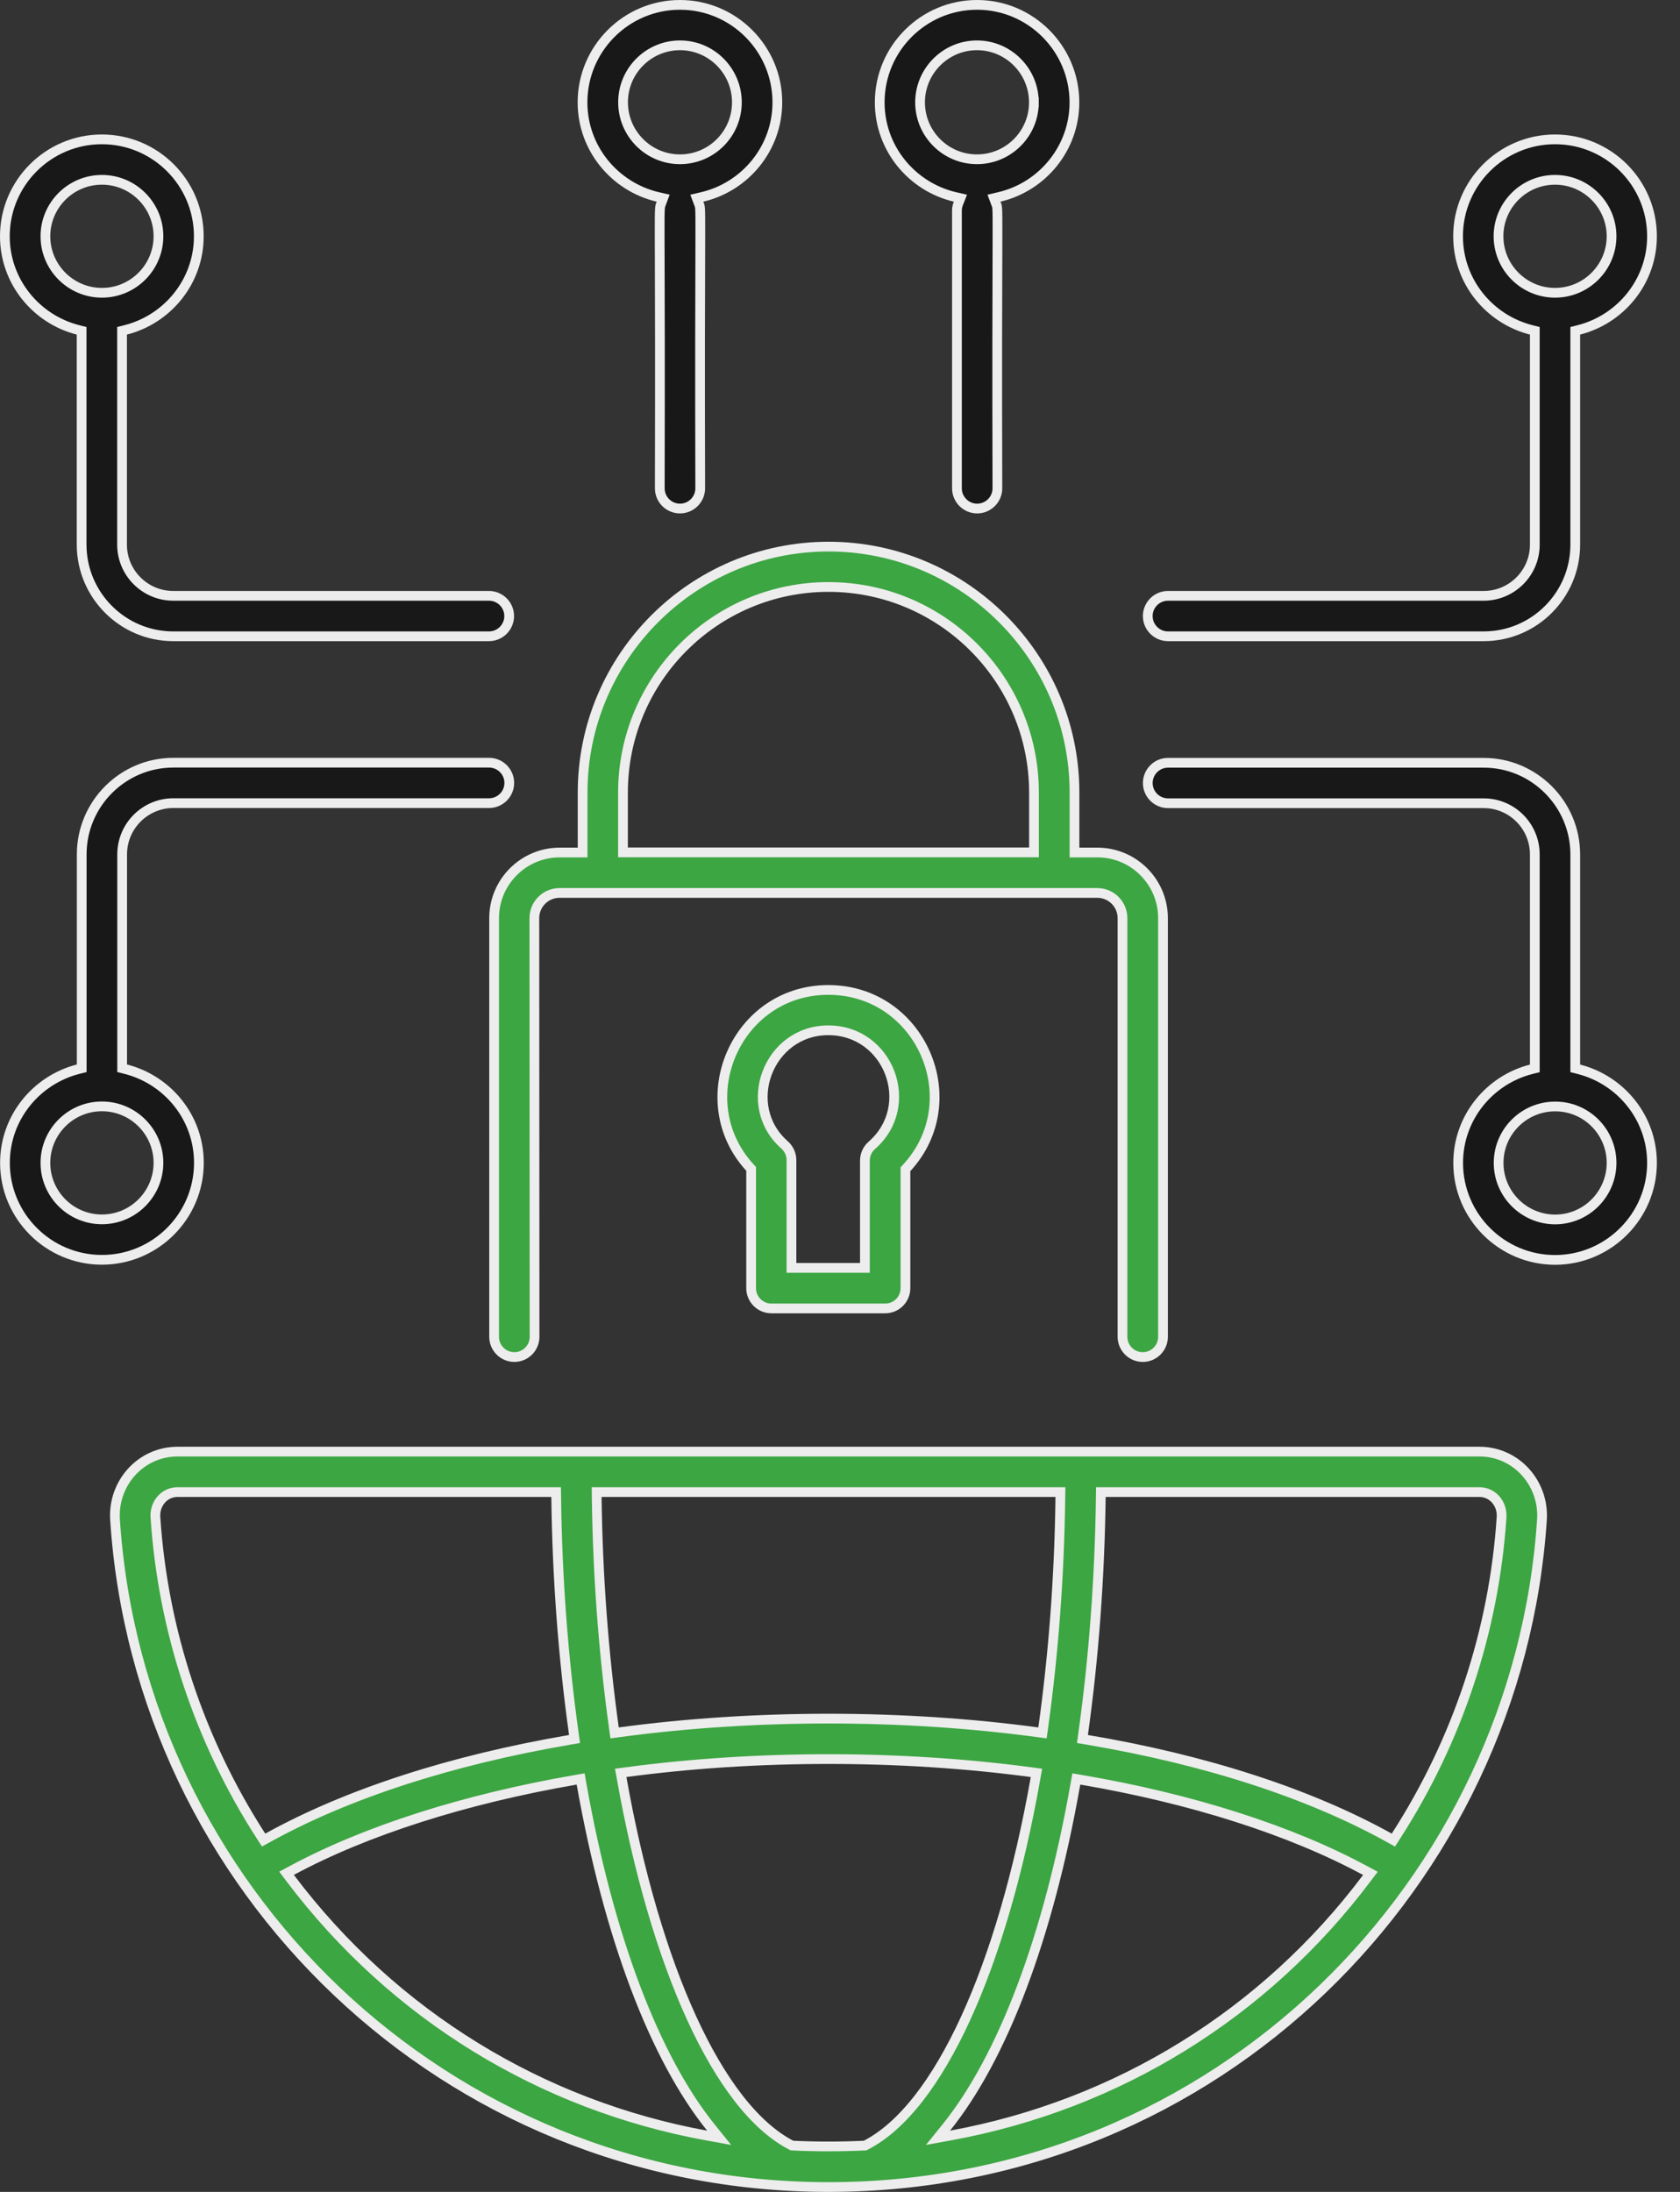 <?xml version="1.0" encoding="UTF-8"?> <svg xmlns="http://www.w3.org/2000/svg" width="69" height="90" viewBox="0 0 69 90" fill="none"><rect x="0" y="0" width="69" height="90" fill="#333333" stroke="none"/><path d="M38.863 87.359L38.524 87.778L39.054 87.681C45.903 86.428 51.953 82.686 56.145 77.106L56.285 76.921L56.08 76.811C53.005 75.147 48.925 73.849 44.402 73.078L44.206 73.044L44.171 73.24C43.059 79.559 41.17 84.499 38.863 87.359ZM11.974 76.807L11.769 76.917L11.909 77.103C16.199 82.795 22.293 86.453 29.007 87.682L29.537 87.778L29.199 87.359C26.895 84.5 25.003 79.559 23.882 73.24L23.848 73.044L23.651 73.078C19.117 73.862 15.041 75.155 11.974 76.807ZM25.215 70.956L25.242 71.153L25.439 71.127C30.973 70.38 37.082 70.38 42.619 71.127L42.816 71.153L42.844 70.956C43.272 67.884 43.51 64.7 43.55 61.467L43.553 61.265H43.35H24.708H24.506L24.508 61.467C24.549 64.696 24.787 67.876 25.215 70.956ZM61.672 62.291L61.672 62.29C61.706 61.741 61.303 61.265 60.761 61.265H45.411H45.214L45.211 61.462C45.167 64.783 44.926 68.052 44.484 71.211L44.458 71.403L44.649 71.436C49.528 72.258 53.78 73.641 57.064 75.463L57.228 75.554L57.329 75.396C59.859 71.476 61.364 66.971 61.672 62.291ZM22.844 61.462L22.841 61.265H22.644H7.298C6.726 61.265 6.348 61.763 6.383 62.291L6.383 62.291C6.691 66.971 8.196 71.476 10.726 75.397L10.827 75.553L10.991 75.463C14.262 73.653 18.514 72.274 23.406 71.436L23.597 71.403L23.57 71.211C23.129 68.047 22.884 64.779 22.844 61.462ZM32.49 88.077L32.529 88.097L32.572 88.099C33.525 88.144 34.521 88.144 35.485 88.099L35.529 88.097L35.568 88.077C37.078 87.297 38.472 85.46 39.658 82.877C40.847 80.285 41.842 76.908 42.532 73L42.569 72.795L42.362 72.767C36.991 72.048 31.064 72.048 25.7 72.767L25.493 72.795L25.53 73C26.226 76.906 27.223 80.282 28.411 82.873C29.595 85.457 30.986 87.294 32.49 88.077ZM60.76 59.603C62.283 59.603 63.427 60.911 63.33 62.401C62.35 77.272 50.039 89.8 34.027 89.8C18.27 89.8 5.72 77.522 4.724 62.398C4.63 60.904 5.774 59.603 7.298 59.603H60.76Z" fill="#3CA642" stroke="#EDEDED" stroke-width="0.4"></path><path d="M44.131 34.803V35.004H44.331H45.072C46.556 35.004 47.766 36.21 47.766 37.698V54.891C47.766 55.348 47.393 55.721 46.936 55.721C46.476 55.721 46.105 55.349 46.102 54.89V37.698C46.102 37.128 45.638 36.664 45.068 36.664H22.98C22.411 36.664 21.947 37.128 21.947 37.698V37.698L21.955 54.891C21.955 55.348 21.582 55.721 21.125 55.721C20.668 55.721 20.294 55.348 20.294 54.891V37.698C20.294 36.214 21.501 35.004 22.988 35.004H23.729H23.929V34.803V32.545C23.929 26.976 28.461 22.444 34.03 22.444C39.6 22.444 44.131 26.976 44.131 32.545V34.803ZM25.587 32.541V32.541L25.587 34.799L25.587 34.999H25.787H42.267H42.467V34.799V32.541C42.467 27.886 38.682 24.101 34.027 24.101C29.372 24.101 25.587 27.886 25.587 32.541Z" fill="#3CA642" stroke="#EDEDED" stroke-width="0.4"></path><path d="M37.241 47.952L37.188 48.01V48.088V52.894C37.188 53.351 36.815 53.724 36.358 53.724H31.68C31.223 53.724 30.85 53.351 30.85 52.894V48.071V47.994L30.797 47.936C28.285 45.193 30.226 40.647 34.019 40.647C37.821 40.647 39.784 45.19 37.241 47.952ZM35.323 52.059H35.523V51.859V47.653C35.523 47.413 35.627 47.186 35.809 47.026C37.672 45.398 36.509 42.304 34.019 42.304C31.554 42.304 30.39 45.401 32.224 47.01C32.403 47.17 32.507 47.397 32.507 47.637V51.859V52.059H32.707H35.323Z" fill="#3CA642" stroke="#EDEDED" stroke-width="0.4"></path><path d="M63.037 13.738V13.583L62.886 13.545C61.164 13.104 59.885 11.554 59.885 9.701C59.885 7.509 61.671 5.722 63.867 5.722C66.064 5.722 67.85 7.505 67.85 9.701C67.85 11.554 66.57 13.104 64.848 13.545L64.698 13.583V13.738V22.365C64.698 24.436 63.012 26.126 60.937 26.126H47.971C47.514 26.126 47.14 25.753 47.14 25.295C47.14 24.838 47.514 24.465 47.971 24.465H60.937C62.094 24.465 63.037 23.522 63.037 22.365V13.738ZM61.546 9.701C61.546 10.983 62.59 12.022 63.867 12.022C65.149 12.022 66.189 10.978 66.189 9.701C66.189 8.423 65.144 7.383 63.867 7.383C62.586 7.383 61.546 8.423 61.546 9.701Z" fill="#181818" stroke="#EDEDED" stroke-width="0.4"></path><path d="M5.163 13.545L5.013 13.583V13.738V22.365C5.013 23.522 5.956 24.465 7.117 24.465H20.083C20.54 24.465 20.913 24.838 20.913 25.295C20.913 25.753 20.54 26.126 20.083 26.126H7.117C5.042 26.126 3.356 24.44 3.352 22.365V13.738V13.583L3.202 13.545C1.479 13.104 0.2 11.554 0.2 9.701C0.2 7.509 1.986 5.722 4.182 5.722C6.379 5.722 8.165 7.505 8.165 9.701C8.165 11.554 6.886 13.104 5.163 13.545ZM4.187 7.383C2.905 7.383 1.865 8.423 1.865 9.701C1.865 10.978 2.904 12.022 4.187 12.022C5.469 12.022 6.508 10.978 6.508 9.701C6.508 8.422 5.464 7.383 4.187 7.383Z" fill="#181818" stroke="#EDEDED" stroke-width="0.4"></path><path d="M63.871 45.432C62.59 45.432 61.55 46.471 61.55 47.749C61.55 49.027 62.59 50.066 63.867 50.071H63.867C65.15 50.071 66.189 49.027 66.189 47.749C66.189 46.468 65.15 45.428 63.871 45.432ZM63.871 45.432C63.871 45.432 63.871 45.432 63.871 45.432V45.632L63.871 45.432C63.871 45.432 63.871 45.432 63.871 45.432ZM64.698 43.712V43.867L64.848 43.905C66.571 44.347 67.85 45.896 67.85 47.749C67.85 49.941 66.064 51.728 63.871 51.732C61.675 51.731 59.889 49.945 59.889 47.749C59.889 45.896 61.168 44.346 62.887 43.905L63.037 43.867V43.712V35.085C63.037 33.925 62.099 32.981 60.937 32.981H47.971C47.514 32.981 47.141 32.608 47.141 32.151C47.141 31.694 47.514 31.32 47.971 31.32H60.937C63.008 31.32 64.698 33.01 64.698 35.085V43.712Z" fill="#181818" stroke="#EDEDED" stroke-width="0.4"></path><path d="M5.017 43.708V43.863L5.167 43.901C6.89 44.343 8.169 45.892 8.169 47.745C8.169 49.941 6.382 51.728 4.186 51.728C1.99 51.728 0.204 49.941 0.204 47.749C0.204 45.896 1.483 44.347 3.206 43.901L3.356 43.863V43.708V35.081C3.356 33.006 5.045 31.316 7.121 31.316H20.087C20.544 31.316 20.917 31.69 20.917 32.147C20.917 32.604 20.544 32.977 20.087 32.977H7.121C5.96 32.977 5.017 33.92 5.017 35.081V43.708ZM6.508 47.745C6.508 46.467 5.464 45.428 4.186 45.428C2.904 45.428 1.865 46.468 1.865 47.749C1.865 49.027 2.905 50.067 4.186 50.067C5.468 50.067 6.508 49.023 6.508 47.745Z" fill="#181818" stroke="#EDEDED" stroke-width="0.4"></path><path d="M42.463 4.202C42.462 2.913 41.415 1.861 40.125 1.861C38.839 1.861 37.788 2.913 37.788 4.203C37.788 5.492 38.835 6.54 40.125 6.54C41.414 6.54 42.467 5.493 42.463 4.202ZM42.463 4.202C42.463 4.202 42.463 4.202 42.463 4.202L42.263 4.203H42.463C42.463 4.202 42.463 4.202 42.463 4.202ZM39.361 8.353L39.446 8.138L39.221 8.086C37.453 7.671 36.131 6.091 36.131 4.203C36.131 1.994 37.925 0.2 40.129 0.2C42.333 0.2 44.128 1.998 44.128 4.203C44.128 6.091 42.806 7.671 41.045 8.085L40.824 8.137L40.904 8.35C40.914 8.376 40.92 8.393 40.925 8.405C40.932 8.423 40.936 8.432 40.941 8.448C40.946 8.468 40.953 8.502 40.958 8.582C40.968 8.745 40.97 9.058 40.968 9.751C40.968 9.969 40.967 10.225 40.966 10.524C40.96 12.113 40.95 14.941 40.964 20.051C40.964 20.508 40.59 20.881 40.133 20.881C39.676 20.881 39.303 20.507 39.303 20.05V8.643C39.303 8.543 39.324 8.448 39.361 8.353Z" fill="#181818" stroke="#EDEDED" stroke-width="0.4"></path><path d="M27.157 8.351L27.237 8.137L27.015 8.086C25.247 7.671 23.925 6.091 23.925 4.203C23.925 1.998 25.72 0.2 27.928 0.2C30.132 0.2 31.927 1.998 31.927 4.203C31.927 6.091 30.605 7.671 28.84 8.086L28.619 8.138L28.699 8.351C28.709 8.377 28.715 8.393 28.72 8.405C28.727 8.423 28.731 8.432 28.735 8.449C28.741 8.469 28.748 8.502 28.753 8.582C28.763 8.746 28.765 9.059 28.763 9.751C28.762 9.97 28.762 10.225 28.761 10.525C28.755 12.114 28.745 14.941 28.759 20.051C28.758 20.508 28.385 20.881 27.928 20.881C27.471 20.881 27.098 20.508 27.098 20.051C27.111 15.006 27.101 12.188 27.096 10.589C27.094 10.283 27.093 10.022 27.093 9.798C27.091 9.098 27.093 8.773 27.103 8.599C27.108 8.514 27.115 8.475 27.121 8.45C27.127 8.43 27.131 8.418 27.142 8.392C27.146 8.381 27.151 8.368 27.157 8.351ZM25.59 4.203C25.591 5.493 26.638 6.54 27.928 6.54C29.218 6.54 30.265 5.492 30.265 4.203C30.265 2.913 29.218 1.861 27.928 1.861C26.638 1.861 25.586 2.912 25.59 4.203Z" fill="#181818" stroke="#EDEDED" stroke-width="0.4"></path></svg> 